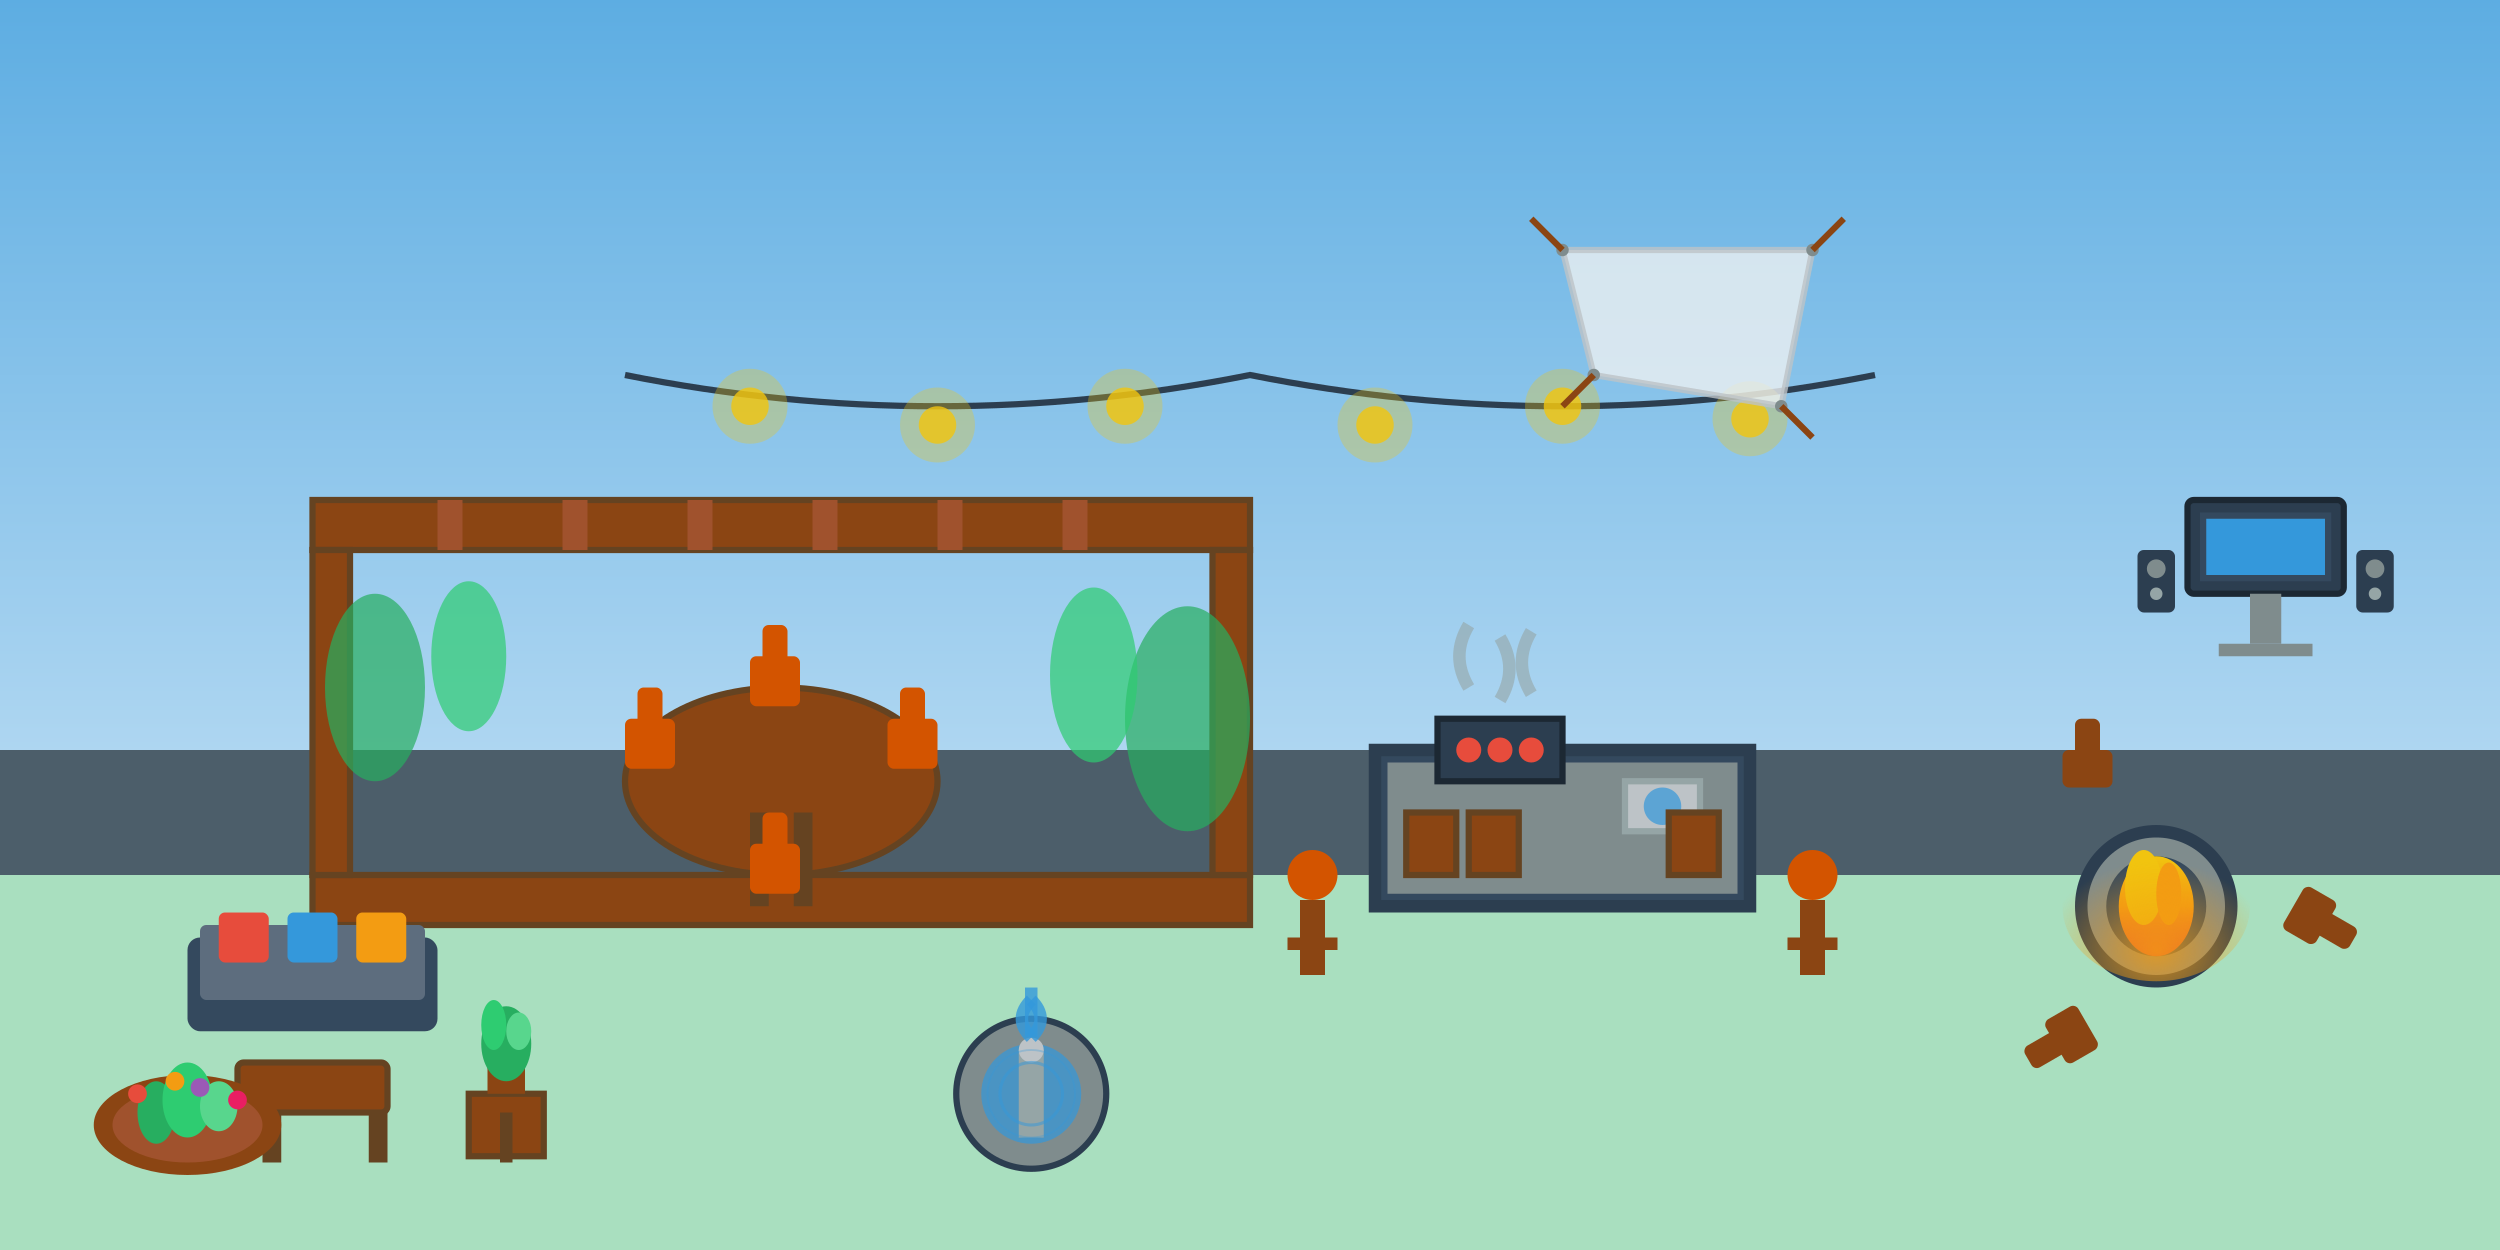 <svg width="400" height="200" viewBox="0 0 400 200" xmlns="http://www.w3.org/2000/svg">
  <rect x="0" y="0" width="400" height="200" fill="#333333" stroke="none"/>
  <defs>
    <linearGradient id="outdoorGrad" x1="0%" y1="0%" x2="100%" y2="100%">
      <stop offset="0%" style="stop-color:#16a085;stop-opacity:1" />
      <stop offset="50%" style="stop-color:#1abc9c;stop-opacity:1" />
      <stop offset="100%" style="stop-color:#48c9b0;stop-opacity:1" />
    </linearGradient>
    <linearGradient id="skyGrad" x1="0%" y1="0%" x2="0%" y2="100%">
      <stop offset="0%" style="stop-color:#5dade2;stop-opacity:1" />
      <stop offset="100%" style="stop-color:#aed6f1;stop-opacity:1" />
    </linearGradient>
    <linearGradient id="fireGrad" x1="0%" y1="0%" x2="0%" y2="100%">
      <stop offset="0%" style="stop-color:#f1c40f;stop-opacity:1" />
      <stop offset="50%" style="stop-color:#f39c12;stop-opacity:1" />
      <stop offset="100%" style="stop-color:#e74c3c;stop-opacity:1" />
    </linearGradient>
    <radialGradient id="fireGlow" cx="50%" cy="80%" r="60%">
      <stop offset="0%" style="stop-color:#f39c12;stop-opacity:0.8" />
      <stop offset="100%" style="stop-color:#f39c12;stop-opacity:0" />
    </radialGradient>
  </defs>
  
  <!-- Sky background -->
  <rect width="400" height="120" fill="url(#skyGrad)"/>
  
  <!-- Ground -->
  <rect y="120" width="400" height="80" fill="#85c1e9" opacity="0.3"/>
  <rect y="140" width="400" height="60" fill="#a9dfbf"/>
  
  <!-- Outdoor living space -->
  <g transform="translate(50,80)">
    <!-- Pergola structure -->
    <rect x="0" y="0" width="150" height="8" fill="#8b4513" stroke="#654321" stroke-width="1"/>
    <rect x="0" y="60" width="150" height="8" fill="#8b4513" stroke="#654321" stroke-width="1"/>
    
    <!-- Pergola posts -->
    <rect x="0" y="8" width="6" height="52" fill="#8b4513" stroke="#654321" stroke-width="1"/>
    <rect x="144" y="8" width="6" height="52" fill="#8b4513" stroke="#654321" stroke-width="1"/>
    
    <!-- Pergola cross beams -->
    <rect x="20" y="0" width="4" height="8" fill="#a0522d"/>
    <rect x="40" y="0" width="4" height="8" fill="#a0522d"/>
    <rect x="60" y="0" width="4" height="8" fill="#a0522d"/>
    <rect x="80" y="0" width="4" height="8" fill="#a0522d"/>
    <rect x="100" y="0" width="4" height="8" fill="#a0522d"/>
    <rect x="120" y="0" width="4" height="8" fill="#a0522d"/>
    
    <!-- Climbing vines on pergola -->
    <ellipse cx="10" cy="30" rx="8" ry="15" fill="#27ae60" opacity="0.7"/>
    <ellipse cx="25" cy="25" rx="6" ry="12" fill="#2ecc71" opacity="0.7"/>
    <ellipse cx="140" cy="35" rx="10" ry="18" fill="#27ae60" opacity="0.7"/>
    <ellipse cx="125" cy="28" rx="7" ry="14" fill="#2ecc71" opacity="0.7"/>
    
    <!-- Outdoor furniture -->
    <!-- Dining table -->
    <ellipse cx="75" cy="45" rx="25" ry="15" fill="#8b4513" stroke="#654321" stroke-width="1"/>
    <rect x="70" y="50" width="3" height="15" fill="#654321"/>
    <rect x="77" y="50" width="3" height="15" fill="#654321"/>
    
    <!-- Chairs around table -->
    <rect x="50" y="35" width="8" height="8" fill="#d35400" rx="1"/>
    <rect x="52" y="30" width="4" height="8" fill="#d35400" rx="1"/>
    
    <rect x="92" y="35" width="8" height="8" fill="#d35400" rx="1"/>
    <rect x="94" y="30" width="4" height="8" fill="#d35400" rx="1"/>
    
    <rect x="70" y="25" width="8" height="8" fill="#d35400" rx="1"/>
    <rect x="72" y="20" width="4" height="8" fill="#d35400" rx="1"/>
    
    <rect x="70" y="55" width="8" height="8" fill="#d35400" rx="1"/>
    <rect x="72" y="50" width="4" height="8" fill="#d35400" rx="1"/>
  </g>
  
  <!-- Outdoor kitchen area -->
  <g transform="translate(220,100)">
    <!-- Kitchen island -->
    <rect x="0" y="20" width="60" height="25" fill="#34495e" stroke="#2c3e50" stroke-width="2"/>
    <rect x="2" y="22" width="56" height="21" fill="#7f8c8d"/>
    
    <!-- Grill -->
    <rect x="10" y="15" width="20" height="10" fill="#2c3e50" stroke="#1c2833" stroke-width="1"/>
    <circle cx="15" cy="20" r="2" fill="#e74c3c"/>
    <circle cx="20" cy="20" r="2" fill="#e74c3c"/>
    <circle cx="25" cy="20" r="2" fill="#e74c3c"/>
    
    <!-- Grill smoke -->
    <path d="M15,10 Q12,5 15,0" stroke="#95a5a6" stroke-width="2" fill="none" opacity="0.6"/>
    <path d="M20,12 Q23,7 20,2" stroke="#95a5a6" stroke-width="2" fill="none" opacity="0.6"/>
    <path d="M25,11 Q22,6 25,1" stroke="#95a5a6" stroke-width="2" fill="none" opacity="0.6"/>
    
    <!-- Sink -->
    <rect x="40" y="25" width="12" height="8" fill="#bdc3c7" stroke="#95a5a6" stroke-width="1"/>
    <circle cx="46" cy="29" r="3" fill="#3498db" opacity="0.7"/>
    
    <!-- Storage -->
    <rect x="5" y="30" width="8" height="10" fill="#8b4513" stroke="#654321" stroke-width="1"/>
    <rect x="15" y="30" width="8" height="10" fill="#8b4513" stroke="#654321" stroke-width="1"/>
    <rect x="47" y="30" width="8" height="10" fill="#8b4513" stroke="#654321" stroke-width="1"/>
    
    <!-- Bar stools -->
    <g transform="translate(-15,35)">
      <circle cx="5" cy="5" r="4" fill="#d35400"/>
      <rect x="3" y="9" width="4" height="12" fill="#8b4513"/>
      <rect x="1" y="15" width="8" height="2" fill="#8b4513"/>
    </g>
    
    <g transform="translate(65,35)">
      <circle cx="5" cy="5" r="4" fill="#d35400"/>
      <rect x="3" y="9" width="4" height="12" fill="#8b4513"/>
      <rect x="1" y="15" width="8" height="2" fill="#8b4513"/>
    </g>
  </g>
  
  <!-- Fire pit seating area -->
  <g transform="translate(320,120)">
    <!-- Fire pit -->
    <circle cx="25" cy="25" r="12" fill="#7f8c8d" stroke="#2c3e50" stroke-width="2"/>
    <circle cx="25" cy="25" r="8" fill="#34495e"/>
    
    <!-- Fire -->
    <ellipse cx="25" cy="25" rx="6" ry="8" fill="url(#fireGrad)"/>
    <ellipse cx="23" cy="22" rx="3" ry="6" fill="#f1c40f"/>
    <ellipse cx="27" cy="23" rx="2" ry="5" fill="#f39c12"/>
    
    <!-- Fire glow -->
    <ellipse cx="25" cy="25" rx="15" ry="12" fill="url(#fireGlow)"/>
    
    <!-- Surrounding chairs -->
    <g transform="rotate(0 25 25)">
      <rect x="10" y="0" width="8" height="6" fill="#8b4513" rx="1"/>
      <rect x="12" y="-5" width="4" height="6" fill="#8b4513" rx="1"/>
    </g>
    
    <g transform="rotate(120 25 25)">
      <rect x="10" y="0" width="8" height="6" fill="#8b4513" rx="1"/>
      <rect x="12" y="-5" width="4" height="6" fill="#8b4513" rx="1"/>
    </g>
    
    <g transform="rotate(240 25 25)">
      <rect x="10" y="0" width="8" height="6" fill="#8b4513" rx="1"/>
      <rect x="12" y="-5" width="4" height="6" fill="#8b4513" rx="1"/>
    </g>
  </g>
  
  <!-- Lounge area -->
  <g transform="translate(30,140)">
    <!-- Outdoor sofa -->
    <rect x="0" y="10" width="40" height="15" fill="#34495e" rx="2"/>
    <rect x="2" y="8" width="36" height="12" fill="#5d6d7e" rx="1"/>
    <!-- Cushions -->
    <rect x="5" y="6" width="8" height="8" fill="#e74c3c" rx="1"/>
    <rect x="16" y="6" width="8" height="8" fill="#3498db" rx="1"/>
    <rect x="27" y="6" width="8" height="8" fill="#f39c12" rx="1"/>
    
    <!-- Coffee table -->
    <rect x="8" y="30" width="24" height="8" fill="#8b4513" stroke="#654321" stroke-width="1" rx="1"/>
    <rect x="12" y="38" width="3" height="8" fill="#654321"/>
    <rect x="29" y="38" width="3" height="8" fill="#654321"/>
    
    <!-- Side table with plants -->
    <rect x="45" y="35" width="12" height="10" fill="#8b4513" stroke="#654321" stroke-width="1"/>
    <rect x="50" y="38" width="2" height="8" fill="#654321"/>
    
    <!-- Potted plant -->
    <rect x="48" y="30" width="6" height="5" fill="#8b4513"/>
    <ellipse cx="51" cy="27" rx="4" ry="6" fill="#27ae60"/>
    <ellipse cx="49" cy="24" rx="2" ry="4" fill="#2ecc71"/>
    <ellipse cx="53" cy="25" rx="2" ry="3" fill="#58d68d"/>
  </g>
  
  <!-- Landscaping elements -->
  <g transform="translate(10,160)">
    <!-- Garden beds -->
    <ellipse cx="20" cy="20" rx="15" ry="8" fill="#8b4513"/>
    <ellipse cx="20" cy="20" rx="12" ry="6" fill="#a0522d"/>
    
    <!-- Plants in garden bed -->
    <ellipse cx="15" cy="18" rx="3" ry="5" fill="#27ae60"/>
    <ellipse cx="20" cy="16" rx="4" ry="6" fill="#2ecc71"/>
    <ellipse cx="25" cy="17" rx="3" ry="4" fill="#58d68d"/>
    
    <!-- Flowers -->
    <circle cx="12" cy="15" r="1.5" fill="#e74c3c"/>
    <circle cx="18" cy="13" r="1.5" fill="#f39c12"/>
    <circle cx="22" cy="14" r="1.5" fill="#9b59b6"/>
    <circle cx="28" cy="16" r="1.5" fill="#e91e63"/>
  </g>
  
  <!-- Water feature -->
  <g transform="translate(150,160)">
    <!-- Fountain base -->
    <circle cx="15" cy="15" r="12" fill="#7f8c8d" stroke="#2c3e50" stroke-width="1"/>
    <circle cx="15" cy="15" r="8" fill="#3498db" opacity="0.7"/>
    
    <!-- Fountain center -->
    <rect x="13" y="8" width="4" height="14" fill="#95a5a6"/>
    <circle cx="15" cy="8" r="2" fill="#bdc3c7"/>
    
    <!-- Water streams -->
    <path d="M15,6 Q12,3 15,0" stroke="#3498db" stroke-width="2" fill="none" opacity="0.8"/>
    <path d="M15,6 Q18,3 15,0" stroke="#3498db" stroke-width="2" fill="none" opacity="0.8"/>
    <path d="M15,6 Q15,2 15,-2" stroke="#3498db" stroke-width="2" fill="none" opacity="0.8"/>
    
    <!-- Water ripples -->
    <circle cx="15" cy="15" r="5" fill="none" stroke="#3498db" stroke-width="0.5" opacity="0.5"/>
    <circle cx="15" cy="15" r="7" fill="none" stroke="#3498db" stroke-width="0.3" opacity="0.3"/>
  </g>
  
  <!-- Outdoor lighting -->
  <g transform="translate(100,60)">
    <!-- String lights -->
    <path d="M0,0 Q50,10 100,0 Q150,10 200,0" stroke="#2c3e50" stroke-width="1" fill="none"/>
    
    <!-- Light bulbs -->
    <circle cx="20" cy="5" r="3" fill="#f1c40f" opacity="0.8"/>
    <circle cx="50" cy="8" r="3" fill="#f1c40f" opacity="0.8"/>
    <circle cx="80" cy="5" r="3" fill="#f1c40f" opacity="0.8"/>
    <circle cx="120" cy="8" r="3" fill="#f1c40f" opacity="0.8"/>
    <circle cx="150" cy="5" r="3" fill="#f1c40f" opacity="0.8"/>
    <circle cx="180" cy="7" r="3" fill="#f1c40f" opacity="0.8"/>
    
    <!-- Light glow -->
    <circle cx="20" cy="5" r="6" fill="#f1c40f" opacity="0.3"/>
    <circle cx="50" cy="8" r="6" fill="#f1c40f" opacity="0.3"/>
    <circle cx="80" cy="5" r="6" fill="#f1c40f" opacity="0.3"/>
    <circle cx="120" cy="8" r="6" fill="#f1c40f" opacity="0.3"/>
    <circle cx="150" cy="5" r="6" fill="#f1c40f" opacity="0.3"/>
    <circle cx="180" cy="7" r="6" fill="#f1c40f" opacity="0.3"/>
  </g>
  
  <!-- Shade sail -->
  <g transform="translate(250,40)">
    <path d="M0,0 L40,0 L35,25 L5,20 Z" fill="#ecf0f1" stroke="#bdc3c7" stroke-width="1" opacity="0.8"/>
    <!-- Support points -->
    <circle cx="0" cy="0" r="1" fill="#7f8c8d"/>
    <circle cx="40" cy="0" r="1" fill="#7f8c8d"/>
    <circle cx="35" cy="25" r="1" fill="#7f8c8d"/>
    <circle cx="5" cy="20" r="1" fill="#7f8c8d"/>
    
    <!-- Support ropes -->
    <line x1="0" y1="0" x2="-5" y2="-5" stroke="#8b4513" stroke-width="1"/>
    <line x1="40" y1="0" x2="45" y2="-5" stroke="#8b4513" stroke-width="1"/>
    <line x1="35" y1="25" x2="40" y2="30" stroke="#8b4513" stroke-width="1"/>
    <line x1="5" y1="20" x2="0" y2="25" stroke="#8b4513" stroke-width="1"/>
  </g>
  
  <!-- Outdoor entertainment -->
  <g transform="translate(350,80)">
    <!-- Outdoor TV -->
    <rect x="0" y="0" width="25" height="15" fill="#2c3e50" stroke="#1c2833" stroke-width="1" rx="1"/>
    <rect x="2" y="2" width="21" height="11" fill="#34495e"/>
    <!-- Screen content -->
    <rect x="3" y="3" width="19" height="9" fill="#3498db"/>
    
    <!-- TV stand -->
    <rect x="10" y="15" width="5" height="8" fill="#7f8c8d"/>
    <rect x="5" y="23" width="15" height="2" fill="#7f8c8d"/>
    
    <!-- Speakers -->
    <rect x="-8" y="8" width="6" height="10" fill="#2c3e50" rx="1"/>
    <circle cx="-5" cy="11" r="1.5" fill="#7f8c8d"/>
    <circle cx="-5" cy="15" r="1" fill="#95a5a6"/>
    
    <rect x="27" y="8" width="6" height="10" fill="#2c3e50" rx="1"/>
    <circle cx="30" cy="11" r="1.5" fill="#7f8c8d"/>
    <circle cx="30" cy="15" r="1" fill="#95a5a6"/>
  </g>
</svg>
